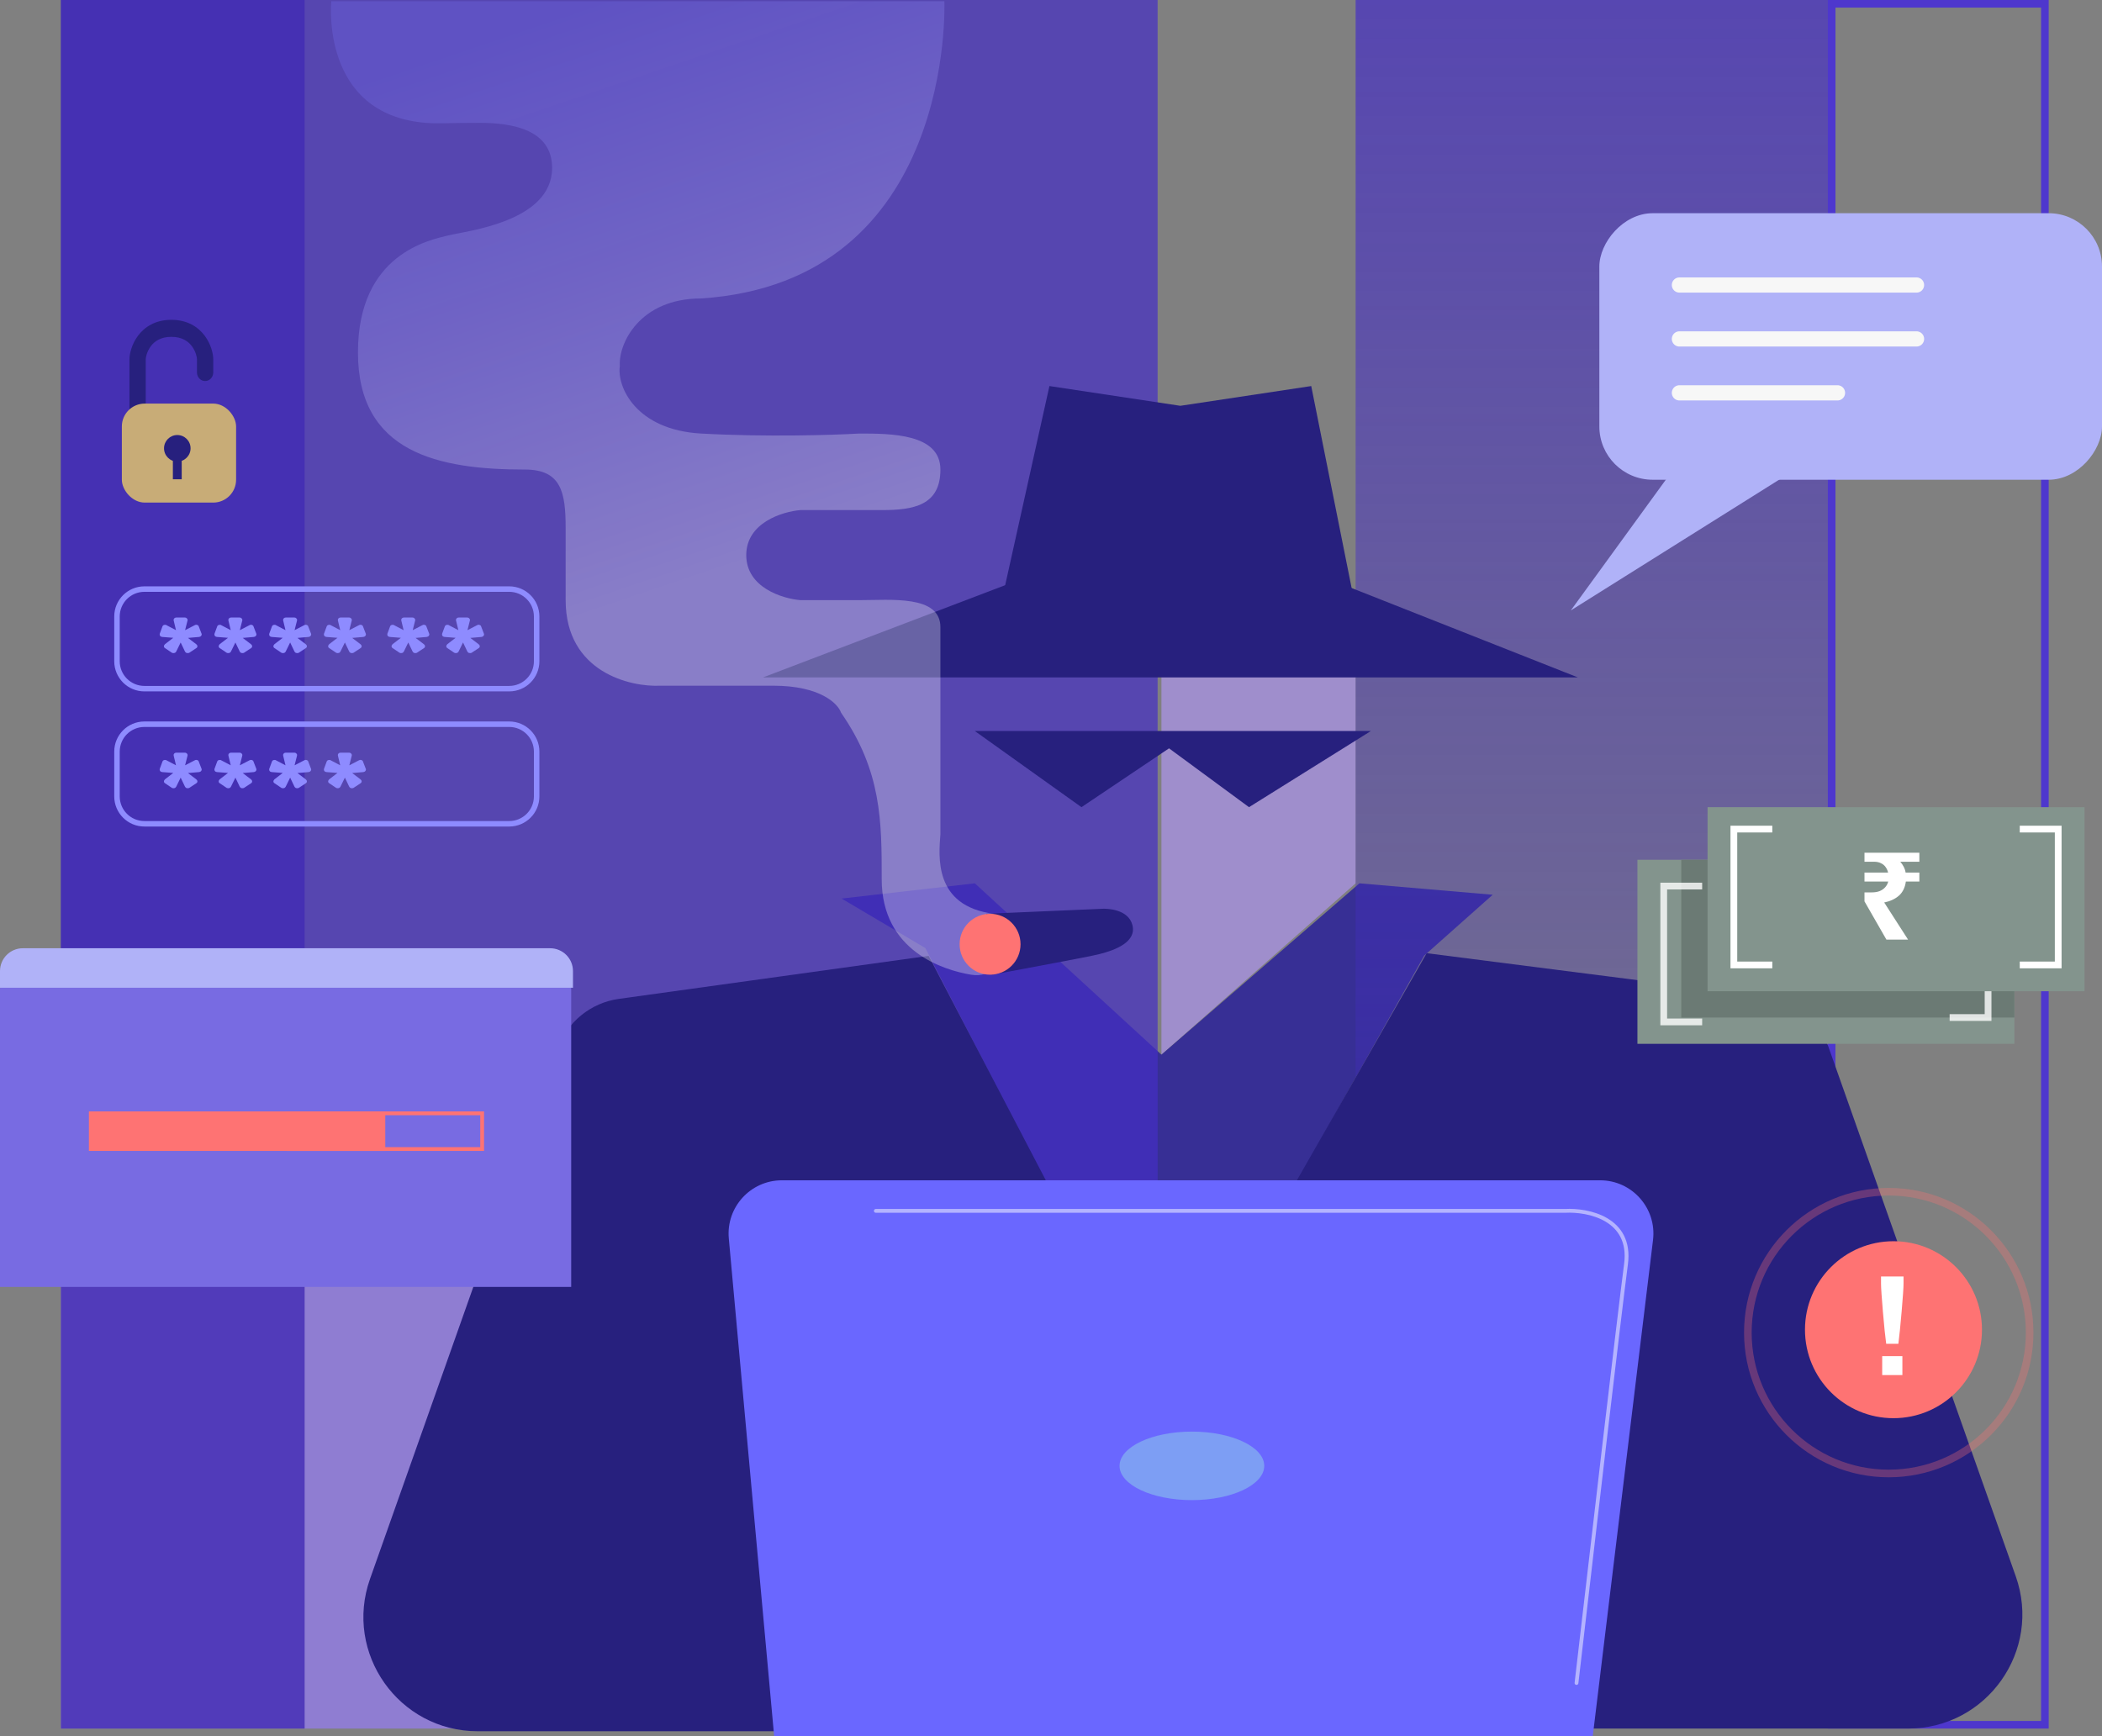 <svg width="276" height="228" viewBox="0 0 276 228" fill="none" xmlns="http://www.w3.org/2000/svg">
<rect x="0" y="0" width="276" height="228" fill="#808080" stroke="none"/>
<path opacity="0.6" d="M178 88.5H152.5V138.5L178 116V88.5Z" fill="#B498FF"/>
<path d="M152.5 138.5L128 116L110.5 118L121.5 124.5L140.5 161.5L166.5 162L187 125.5L196 117.5L178.5 116L152.5 138.5Z" fill="#372F95"/>
<rect opacity="0.7" x="178" width="63" height="227" fill="url(#paint0_linear_285_464)"/>
<rect x="240.5" y="0.5" width="28" height="226" stroke="#4E37CD"/>
<path opacity="0.7" d="M8 0H152V156H8V0Z" fill="#452EC5"/>
<path opacity="0.7" d="M8 155H152V227H8V155Z" fill="#967CF5"/>
<rect opacity="0.8" x="8" width="32" height="227" fill="#412BB4"/>
<path d="M180 96H128L142 106L153.5 98.273L164 106L180 96Z" fill="#27207E"/>
<path d="M231.92 130.879L187.328 125.174L158 176.5L204.054 227H250.534C260.888 227 268.128 216.759 264.675 206.998L240.078 137.463C238.819 133.904 235.664 131.358 231.92 130.879Z" fill="#27207E"/>
<path d="M81.258 131.175L121.932 125.526L147.5 174.5L108.206 227.351H62.726C52.372 227.351 45.132 217.11 48.584 207.349L73.206 137.745C74.452 134.223 77.558 131.689 81.258 131.175Z" fill="#27207E"/>
<path d="M95.695 162.635C95.322 158.535 98.55 155 102.667 155H210.099C214.299 155 217.554 158.674 217.047 162.844L209.135 228H101.649L95.695 162.635Z" fill="#6A67FF"/>
<path d="M115 159.015H205.5C208.5 158.848 214.3 160.015 213.5 166.015C212.7 172.015 208.833 205.181 207 221.015" stroke="#B4B3FF" stroke-width="0.5" stroke-linecap="round"/>
<rect width="66" height="35" rx="7" transform="matrix(-1 0 0 1 276 28)" fill="#B0B2F8"/>
<path d="M206.255 80.162L223.101 56.982L234.017 62.738L206.255 80.162Z" fill="#B0B2F8"/>
<path fill-rule="evenodd" clip-rule="evenodd" d="M15 98.706C15 96.519 16.773 94.746 18.96 94.746H66.865C69.052 94.746 70.825 96.519 70.825 98.706V104.581C70.825 106.769 69.052 108.542 66.865 108.542H18.96C16.773 108.542 15 106.769 15 104.581V98.706ZM18.96 95.466C17.171 95.466 15.72 96.916 15.72 98.706V104.581C15.72 106.371 17.171 107.822 18.96 107.822H66.865C68.654 107.822 70.105 106.371 70.105 104.581V98.706C70.105 96.916 68.654 95.466 66.865 95.466H18.96Z" fill="#8E8BFF"/>
<path d="M21.665 102.856C21.571 102.801 21.524 102.717 21.524 102.606C21.524 102.55 21.545 102.494 21.587 102.438C21.587 102.438 21.613 102.406 21.665 102.341L22.748 101.504L21.32 101.393L21.194 101.365C21.11 101.346 21.048 101.3 21.006 101.225C20.964 101.142 20.953 101.058 20.974 100.975L21.335 99.999C21.356 99.924 21.409 99.869 21.492 99.832C21.587 99.794 21.676 99.785 21.759 99.804C21.791 99.804 21.833 99.822 21.885 99.859L23.11 100.501L22.811 99.26L22.796 99.148C22.796 99.074 22.827 99.004 22.89 98.939C22.963 98.874 23.047 98.842 23.141 98.842H24.287C24.381 98.842 24.46 98.874 24.523 98.939C24.596 99.004 24.633 99.074 24.633 99.148L24.617 99.26L24.303 100.501L25.543 99.859L25.669 99.804C25.69 99.794 25.716 99.79 25.747 99.79C25.831 99.79 25.904 99.808 25.967 99.845C26.041 99.883 26.082 99.934 26.093 99.999L26.47 100.975L26.485 101.058C26.485 101.123 26.459 101.188 26.407 101.253C26.365 101.309 26.307 101.346 26.234 101.365L26.124 101.393L24.68 101.518L25.763 102.341C25.826 102.396 25.857 102.429 25.857 102.438C25.899 102.494 25.92 102.55 25.92 102.606C25.92 102.717 25.873 102.801 25.779 102.856L24.852 103.47C24.79 103.498 24.722 103.512 24.648 103.512C24.512 103.512 24.418 103.474 24.366 103.4C24.355 103.391 24.345 103.382 24.334 103.372C24.324 103.354 24.308 103.33 24.287 103.303L23.722 102.118L23.141 103.303C23.12 103.33 23.104 103.354 23.094 103.372C23.084 103.382 23.073 103.391 23.062 103.4C23.01 103.474 22.916 103.512 22.78 103.512C22.707 103.512 22.639 103.498 22.576 103.47L21.665 102.856Z" fill="#8E8BFF"/>
<path d="M28.853 102.856C28.759 102.801 28.712 102.717 28.712 102.606C28.712 102.55 28.733 102.494 28.775 102.438C28.775 102.438 28.801 102.406 28.853 102.341L29.937 101.504L28.508 101.393L28.382 101.365C28.298 101.346 28.236 101.3 28.194 101.225C28.152 101.142 28.141 101.058 28.162 100.975L28.523 99.999C28.544 99.924 28.597 99.869 28.68 99.832C28.775 99.794 28.864 99.785 28.947 99.804C28.979 99.804 29.021 99.822 29.073 99.859L30.298 100.501L29.999 99.26L29.984 99.148C29.984 99.074 30.015 99.004 30.078 98.939C30.151 98.874 30.235 98.842 30.329 98.842H31.475C31.57 98.842 31.648 98.874 31.711 98.939C31.784 99.004 31.821 99.074 31.821 99.148L31.805 99.26L31.491 100.501L32.731 99.859L32.857 99.804C32.878 99.794 32.904 99.79 32.935 99.79C33.019 99.79 33.092 99.808 33.155 99.845C33.228 99.883 33.27 99.934 33.281 99.999L33.658 100.975L33.673 101.058C33.673 101.123 33.647 101.188 33.595 101.253C33.553 101.309 33.495 101.346 33.422 101.365L33.312 101.393L31.868 101.518L32.951 102.341C33.014 102.396 33.045 102.429 33.045 102.438C33.087 102.494 33.108 102.55 33.108 102.606C33.108 102.717 33.061 102.801 32.967 102.856L32.041 103.47C31.978 103.498 31.91 103.512 31.836 103.512C31.7 103.512 31.606 103.474 31.554 103.4C31.543 103.391 31.533 103.382 31.522 103.372C31.512 103.354 31.496 103.33 31.475 103.303L30.91 102.118L30.329 103.303C30.308 103.33 30.293 103.354 30.282 103.372C30.271 103.382 30.261 103.391 30.251 103.4C30.198 103.474 30.104 103.512 29.968 103.512C29.895 103.512 29.827 103.498 29.764 103.47L28.853 102.856Z" fill="#8E8BFF"/>
<path d="M36.041 102.856C35.947 102.801 35.9 102.717 35.9 102.606C35.9 102.55 35.921 102.494 35.963 102.438C35.963 102.438 35.989 102.406 36.041 102.341L37.125 101.504L35.696 101.393L35.57 101.365C35.486 101.346 35.424 101.3 35.382 101.225C35.34 101.142 35.33 101.058 35.35 100.975L35.712 99.999C35.733 99.924 35.785 99.869 35.868 99.832C35.963 99.794 36.052 99.785 36.136 99.804C36.167 99.804 36.209 99.822 36.261 99.859L37.486 100.501L37.187 99.26L37.172 99.148C37.172 99.074 37.203 99.004 37.266 98.939C37.339 98.874 37.423 98.842 37.517 98.842H38.663C38.758 98.842 38.836 98.874 38.899 98.939C38.972 99.004 39.009 99.074 39.009 99.148L38.993 99.26L38.679 100.501L39.919 99.859L40.045 99.804C40.066 99.794 40.092 99.79 40.123 99.79C40.207 99.79 40.281 99.808 40.343 99.845C40.417 99.883 40.458 99.934 40.469 99.999L40.846 100.975L40.861 101.058C40.861 101.123 40.835 101.188 40.783 101.253C40.741 101.309 40.684 101.346 40.61 101.365L40.5 101.393L39.056 101.518L40.139 102.341C40.202 102.396 40.233 102.429 40.233 102.438C40.275 102.494 40.296 102.55 40.296 102.606C40.296 102.717 40.249 102.801 40.155 102.856L39.228 103.47C39.166 103.498 39.098 103.512 39.024 103.512C38.888 103.512 38.794 103.474 38.742 103.4C38.731 103.391 38.721 103.382 38.71 103.372C38.7 103.354 38.684 103.33 38.663 103.303L38.098 102.118L37.517 103.303C37.496 103.33 37.48 103.354 37.47 103.372C37.46 103.382 37.449 103.391 37.439 103.4C37.386 103.474 37.292 103.512 37.156 103.512C37.083 103.512 37.015 103.498 36.952 103.47L36.041 102.856Z" fill="#8E8BFF"/>
<path d="M43.229 102.856C43.135 102.801 43.088 102.717 43.088 102.606C43.088 102.55 43.109 102.494 43.151 102.438C43.151 102.438 43.177 102.406 43.229 102.341L44.313 101.504L42.884 101.393L42.758 101.365C42.675 101.346 42.612 101.3 42.57 101.225C42.528 101.142 42.517 101.058 42.538 100.975L42.9 99.999C42.92 99.924 42.973 99.869 43.057 99.832C43.151 99.794 43.24 99.785 43.324 99.804C43.355 99.804 43.397 99.822 43.449 99.859L44.674 100.501L44.376 99.26L44.36 99.148C44.36 99.074 44.391 99.004 44.454 98.939C44.527 98.874 44.611 98.842 44.705 98.842H45.851C45.946 98.842 46.024 98.874 46.087 98.939C46.16 99.004 46.197 99.074 46.197 99.148L46.181 99.26L45.867 100.501L47.107 99.859L47.233 99.804C47.254 99.794 47.28 99.79 47.312 99.79C47.395 99.79 47.468 99.808 47.531 99.845C47.605 99.883 47.647 99.934 47.657 99.999L48.034 100.975L48.05 101.058C48.05 101.123 48.023 101.188 47.971 101.253C47.929 101.309 47.871 101.346 47.798 101.365L47.688 101.393L46.244 101.518L47.327 102.341C47.39 102.396 47.421 102.429 47.421 102.438C47.463 102.494 47.484 102.55 47.484 102.606C47.484 102.717 47.437 102.801 47.343 102.856L46.417 103.47C46.354 103.498 46.286 103.512 46.212 103.512C46.076 103.512 45.982 103.474 45.93 103.4C45.919 103.391 45.909 103.382 45.898 103.372C45.888 103.354 45.872 103.33 45.851 103.303L45.286 102.118L44.705 103.303C44.684 103.33 44.669 103.354 44.658 103.372C44.648 103.382 44.637 103.391 44.627 103.4C44.574 103.474 44.48 103.512 44.344 103.512C44.271 103.512 44.203 103.498 44.14 103.47L43.229 102.856Z" fill="#8E8BFF"/>
<path fill-rule="evenodd" clip-rule="evenodd" d="M15 80.96C15 78.773 16.773 77 18.96 77H66.865C69.052 77 70.825 78.773 70.825 80.96V86.836C70.825 89.023 69.052 90.796 66.865 90.796H18.96C16.773 90.796 15 89.023 15 86.836V80.96ZM18.96 77.72C17.171 77.72 15.72 79.171 15.72 80.96V86.836C15.72 88.625 17.171 90.076 18.96 90.076H66.865C68.654 90.076 70.105 88.625 70.105 86.836V80.96C70.105 79.171 68.654 77.72 66.865 77.72H18.96Z" fill="#8E8BFF"/>
<path d="M21.665 85.111C21.571 85.055 21.524 84.971 21.524 84.86C21.524 84.804 21.545 84.748 21.587 84.692C21.587 84.692 21.613 84.66 21.665 84.595L22.748 83.758L21.32 83.647L21.194 83.619C21.11 83.6 21.048 83.554 21.006 83.48C20.964 83.396 20.953 83.312 20.974 83.229L21.335 82.253C21.356 82.179 21.409 82.123 21.492 82.086C21.587 82.049 21.676 82.039 21.759 82.058C21.791 82.058 21.833 82.076 21.885 82.114L23.11 82.755L22.811 81.514L22.796 81.403C22.796 81.328 22.827 81.259 22.89 81.194C22.963 81.129 23.047 81.096 23.141 81.096H24.287C24.381 81.096 24.46 81.129 24.523 81.194C24.596 81.259 24.633 81.328 24.633 81.403L24.617 81.514L24.303 82.755L25.543 82.114L25.669 82.058C25.69 82.049 25.716 82.044 25.747 82.044C25.831 82.044 25.904 82.062 25.967 82.1C26.041 82.137 26.082 82.188 26.093 82.253L26.47 83.229L26.485 83.312C26.485 83.377 26.459 83.443 26.407 83.508C26.365 83.563 26.307 83.6 26.234 83.619L26.124 83.647L24.68 83.772L25.763 84.595C25.826 84.651 25.857 84.683 25.857 84.692C25.899 84.748 25.92 84.804 25.92 84.86C25.92 84.971 25.873 85.055 25.779 85.111L24.852 85.724C24.79 85.752 24.722 85.766 24.648 85.766C24.512 85.766 24.418 85.729 24.366 85.654C24.355 85.645 24.345 85.636 24.334 85.626C24.324 85.608 24.308 85.585 24.287 85.557L23.722 84.372L23.141 85.557C23.12 85.585 23.104 85.608 23.094 85.626C23.084 85.636 23.073 85.645 23.062 85.654C23.01 85.729 22.916 85.766 22.78 85.766C22.707 85.766 22.639 85.752 22.576 85.724L21.665 85.111Z" fill="#8E8BFF"/>
<path d="M28.853 85.111C28.759 85.055 28.712 84.971 28.712 84.86C28.712 84.804 28.733 84.748 28.775 84.692C28.775 84.692 28.801 84.66 28.853 84.595L29.937 83.758L28.508 83.647L28.382 83.619C28.298 83.6 28.236 83.554 28.194 83.48C28.152 83.396 28.141 83.312 28.162 83.229L28.523 82.253C28.544 82.179 28.597 82.123 28.68 82.086C28.775 82.049 28.864 82.039 28.947 82.058C28.979 82.058 29.021 82.076 29.073 82.114L30.298 82.755L29.999 81.514L29.984 81.403C29.984 81.328 30.015 81.259 30.078 81.194C30.151 81.129 30.235 81.096 30.329 81.096H31.475C31.57 81.096 31.648 81.129 31.711 81.194C31.784 81.259 31.821 81.328 31.821 81.403L31.805 81.514L31.491 82.755L32.731 82.114L32.857 82.058C32.878 82.049 32.904 82.044 32.935 82.044C33.019 82.044 33.092 82.062 33.155 82.1C33.228 82.137 33.27 82.188 33.281 82.253L33.658 83.229L33.673 83.312C33.673 83.377 33.647 83.443 33.595 83.508C33.553 83.563 33.495 83.6 33.422 83.619L33.312 83.647L31.868 83.772L32.951 84.595C33.014 84.651 33.045 84.683 33.045 84.692C33.087 84.748 33.108 84.804 33.108 84.86C33.108 84.971 33.061 85.055 32.967 85.111L32.041 85.724C31.978 85.752 31.91 85.766 31.836 85.766C31.7 85.766 31.606 85.729 31.554 85.654C31.543 85.645 31.533 85.636 31.522 85.626C31.512 85.608 31.496 85.585 31.475 85.557L30.91 84.372L30.329 85.557C30.308 85.585 30.293 85.608 30.282 85.626C30.271 85.636 30.261 85.645 30.251 85.654C30.198 85.729 30.104 85.766 29.968 85.766C29.895 85.766 29.827 85.752 29.764 85.724L28.853 85.111Z" fill="#8E8BFF"/>
<path d="M36.041 85.111C35.947 85.055 35.9 84.971 35.9 84.86C35.9 84.804 35.921 84.748 35.963 84.692C35.963 84.692 35.989 84.66 36.041 84.595L37.125 83.758L35.696 83.647L35.57 83.619C35.486 83.6 35.424 83.554 35.382 83.48C35.34 83.396 35.33 83.312 35.35 83.229L35.712 82.253C35.733 82.179 35.785 82.123 35.868 82.086C35.963 82.049 36.052 82.039 36.136 82.058C36.167 82.058 36.209 82.076 36.261 82.114L37.486 82.755L37.187 81.514L37.172 81.403C37.172 81.328 37.203 81.259 37.266 81.194C37.339 81.129 37.423 81.096 37.517 81.096H38.663C38.758 81.096 38.836 81.129 38.899 81.194C38.972 81.259 39.009 81.328 39.009 81.403L38.993 81.514L38.679 82.755L39.919 82.114L40.045 82.058C40.066 82.049 40.092 82.044 40.123 82.044C40.207 82.044 40.281 82.062 40.343 82.1C40.417 82.137 40.458 82.188 40.469 82.253L40.846 83.229L40.861 83.312C40.861 83.377 40.835 83.443 40.783 83.508C40.741 83.563 40.684 83.6 40.61 83.619L40.5 83.647L39.056 83.772L40.139 84.595C40.202 84.651 40.233 84.683 40.233 84.692C40.275 84.748 40.296 84.804 40.296 84.86C40.296 84.971 40.249 85.055 40.155 85.111L39.228 85.724C39.166 85.752 39.098 85.766 39.024 85.766C38.888 85.766 38.794 85.729 38.742 85.654C38.731 85.645 38.721 85.636 38.71 85.626C38.7 85.608 38.684 85.585 38.663 85.557L38.098 84.372L37.517 85.557C37.496 85.585 37.48 85.608 37.47 85.626C37.46 85.636 37.449 85.645 37.439 85.654C37.386 85.729 37.292 85.766 37.156 85.766C37.083 85.766 37.015 85.752 36.952 85.724L36.041 85.111Z" fill="#8E8BFF"/>
<path d="M43.229 85.111C43.135 85.055 43.088 84.971 43.088 84.86C43.088 84.804 43.109 84.748 43.151 84.692C43.151 84.692 43.177 84.66 43.229 84.595L44.313 83.758L42.884 83.647L42.758 83.619C42.675 83.6 42.612 83.554 42.57 83.48C42.528 83.396 42.517 83.312 42.538 83.229L42.9 82.253C42.92 82.179 42.973 82.123 43.057 82.086C43.151 82.049 43.24 82.039 43.324 82.058C43.355 82.058 43.397 82.076 43.449 82.114L44.674 82.755L44.376 81.514L44.36 81.403C44.36 81.328 44.391 81.259 44.454 81.194C44.527 81.129 44.611 81.096 44.705 81.096H45.851C45.946 81.096 46.024 81.129 46.087 81.194C46.16 81.259 46.197 81.328 46.197 81.403L46.181 81.514L45.867 82.755L47.107 82.114L47.233 82.058C47.254 82.049 47.28 82.044 47.312 82.044C47.395 82.044 47.468 82.062 47.531 82.1C47.605 82.137 47.647 82.188 47.657 82.253L48.034 83.229L48.05 83.312C48.05 83.377 48.023 83.443 47.971 83.508C47.929 83.563 47.871 83.6 47.798 83.619L47.688 83.647L46.244 83.772L47.327 84.595C47.39 84.651 47.421 84.683 47.421 84.692C47.463 84.748 47.484 84.804 47.484 84.86C47.484 84.971 47.437 85.055 47.343 85.111L46.417 85.724C46.354 85.752 46.286 85.766 46.212 85.766C46.076 85.766 45.982 85.729 45.93 85.654C45.919 85.645 45.909 85.636 45.898 85.626C45.888 85.608 45.872 85.585 45.851 85.557L45.286 84.372L44.705 85.557C44.684 85.585 44.669 85.608 44.658 85.626C44.648 85.636 44.637 85.645 44.627 85.654C44.574 85.729 44.48 85.766 44.344 85.766C44.271 85.766 44.203 85.752 44.14 85.724L43.229 85.111Z" fill="#8E8BFF"/>
<path d="M51.553 85.111C51.459 85.055 51.412 84.971 51.412 84.86C51.412 84.804 51.432 84.748 51.474 84.692C51.474 84.692 51.501 84.66 51.553 84.595L52.636 83.758L51.207 83.647L51.082 83.619C50.998 83.6 50.935 83.554 50.893 83.48C50.852 83.396 50.841 83.312 50.862 83.229L51.223 82.253C51.244 82.179 51.296 82.123 51.38 82.086C51.474 82.049 51.563 82.039 51.647 82.058C51.678 82.058 51.72 82.076 51.773 82.114L52.997 82.755L52.699 81.514L52.683 81.403C52.683 81.328 52.715 81.259 52.778 81.194C52.851 81.129 52.934 81.096 53.029 81.096H54.175C54.269 81.096 54.348 81.129 54.41 81.194C54.484 81.259 54.52 81.328 54.52 81.403L54.505 81.514L54.191 82.755L55.431 82.114L55.557 82.058C55.578 82.049 55.604 82.044 55.635 82.044C55.719 82.044 55.792 82.062 55.855 82.1C55.928 82.137 55.97 82.188 55.98 82.253L56.357 83.229L56.373 83.312C56.373 83.377 56.347 83.443 56.294 83.508C56.253 83.563 56.195 83.6 56.122 83.619L56.012 83.647L54.567 83.772L55.651 84.595C55.714 84.651 55.745 84.683 55.745 84.692C55.787 84.748 55.808 84.804 55.808 84.86C55.808 84.971 55.761 85.055 55.666 85.111L54.74 85.724C54.677 85.752 54.609 85.766 54.536 85.766C54.4 85.766 54.306 85.729 54.253 85.654C54.243 85.645 54.233 85.636 54.222 85.626C54.212 85.608 54.196 85.585 54.175 85.557L53.61 84.372L53.029 85.557C53.008 85.585 52.992 85.608 52.982 85.626C52.971 85.636 52.961 85.645 52.95 85.654C52.898 85.729 52.804 85.766 52.668 85.766C52.594 85.766 52.526 85.752 52.464 85.724L51.553 85.111Z" fill="#8E8BFF"/>
<path d="M58.741 85.111C58.647 85.055 58.6 84.971 58.6 84.86C58.6 84.804 58.62 84.748 58.662 84.692C58.662 84.692 58.689 84.66 58.741 84.595L59.824 83.758L58.395 83.647L58.27 83.619C58.186 83.6 58.123 83.554 58.081 83.48C58.04 83.396 58.029 83.312 58.05 83.229L58.411 82.253C58.432 82.179 58.484 82.123 58.568 82.086C58.662 82.049 58.751 82.039 58.835 82.058C58.867 82.058 58.908 82.076 58.961 82.114L60.185 82.755L59.887 81.514L59.871 81.403C59.871 81.328 59.903 81.259 59.966 81.194C60.039 81.129 60.123 81.096 60.217 81.096H61.363C61.457 81.096 61.536 81.129 61.599 81.194C61.672 81.259 61.708 81.328 61.708 81.403L61.693 81.514L61.379 82.755L62.619 82.114L62.745 82.058C62.766 82.049 62.792 82.044 62.823 82.044C62.907 82.044 62.98 82.062 63.043 82.1C63.116 82.137 63.158 82.188 63.169 82.253L63.545 83.229L63.561 83.312C63.561 83.377 63.535 83.443 63.483 83.508C63.441 83.563 63.383 83.6 63.31 83.619L63.2 83.647L61.755 83.772L62.839 84.595C62.902 84.651 62.933 84.683 62.933 84.692C62.975 84.748 62.996 84.804 62.996 84.86C62.996 84.971 62.949 85.055 62.855 85.111L61.928 85.724C61.865 85.752 61.797 85.766 61.724 85.766C61.588 85.766 61.494 85.729 61.441 85.654C61.431 85.645 61.42 85.636 61.41 85.626C61.4 85.608 61.384 85.585 61.363 85.557L60.798 84.372L60.217 85.557C60.196 85.585 60.18 85.608 60.17 85.626C60.159 85.636 60.149 85.645 60.138 85.654C60.086 85.729 59.992 85.766 59.856 85.766C59.782 85.766 59.714 85.752 59.652 85.724L58.741 85.111Z" fill="#8E8BFF"/>
<path fill-rule="evenodd" clip-rule="evenodd" d="M19.797 45.473C19.28 46.168 19.136 46.941 19.136 47.179V55.882C19.136 56.499 18.657 57 18.068 57C17.478 57 17 56.499 17 55.882V47.179C17 46.451 17.299 45.193 18.112 44.099C18.969 42.946 20.382 42 22.5 42C24.618 42 26.031 42.946 26.888 44.099C27.701 45.193 28 46.451 28 47.179V48.92C28 49.537 27.522 50.038 26.932 50.038C26.343 50.038 25.864 49.537 25.864 48.92V47.179C25.864 46.941 25.72 46.168 25.203 45.473C24.731 44.838 23.928 44.236 22.5 44.236C21.072 44.236 20.269 44.838 19.797 45.473Z" fill="#27207E"/>
<rect x="16" y="53" width="15" height="13" rx="3" fill="#C8AC77"/>
<circle cx="23.28" cy="58.872" r="1.743" fill="#27207E"/>
<rect x="22.699" y="59.453" width="1.162" height="3.486" fill="#27207E"/>
<rect x="215" y="112.906" width="49.495" height="24.172" fill="#83948D"/>
<rect x="220.755" y="112.906" width="43.74" height="20.719" fill="#6B7A74"/>
<path fill-rule="evenodd" clip-rule="evenodd" d="M261.485 115.34H255.994V116.228H260.598V133.181H255.994V134.069H261.485V115.34Z" fill="white" fill-opacity="0.8"/>
<rect x="224.208" y="106" width="49.495" height="24.172" fill="#83948D"/>
<path d="M247.69 123.387L244.814 118.372V117.19H245.773C246.156 117.19 246.492 117.137 246.779 117.03C247.077 116.913 247.322 116.748 247.514 116.535C247.716 116.322 247.855 116.067 247.929 115.768H244.814V114.586H247.913C247.849 114.31 247.737 114.065 247.578 113.852C247.429 113.639 247.226 113.474 246.971 113.357C246.726 113.229 246.428 113.165 246.076 113.165H244.814V111.983H252.018V113.165H249.51C249.691 113.367 249.84 113.585 249.958 113.82C250.085 114.054 250.171 114.31 250.213 114.586H252.018V115.768H250.245C250.139 116.556 249.835 117.174 249.335 117.621C248.834 118.058 248.19 118.356 247.402 118.516L250.533 123.387H247.69Z" fill="white"/>
<path fill-rule="evenodd" clip-rule="evenodd" d="M227.218 108.434H232.709V109.321H228.105V126.275H232.709V127.162H227.218V108.434Z" fill="white"/>
<path fill-rule="evenodd" clip-rule="evenodd" d="M218.01 115.916H223.501V116.803H218.897V133.757H223.501V134.644H218.01V115.916Z" fill="white" fill-opacity="0.8"/>
<path fill-rule="evenodd" clip-rule="evenodd" d="M270.693 108.434H265.202V109.321H269.806V126.275H265.202V127.162H270.693V108.434Z" fill="white"/>
<path d="M207.191 88.963H100.177L154.657 68.209L207.191 88.963Z" fill="#27207E"/>
<path d="M137.794 50.697L131.309 79.883H178.006L172.169 50.697L154.981 53.291L137.794 50.697Z" fill="#27207E"/>
<circle cx="248.62" cy="174.62" r="11.62" fill="#FE7373"/>
<path d="M247.665 176.474C247.539 175.571 247.395 174.166 247.232 172.259C247.069 170.341 246.987 169.111 246.987 168.572V167.631H249.941V168.572C249.941 169.086 249.859 170.29 249.696 172.184C249.533 174.078 249.389 175.508 249.264 176.474H247.665ZM247.138 180.575V178.092H249.79V180.575H247.138Z" fill="white"/>
<path opacity="0.3" d="M92.058 39.194C125.5 37 124 0.163 124 0.163L112.808 0.163L55.893 0.163H43.501C43.501 0.163 42 15 55.893 16.133C57.5 16.264 58.858 16.133 63.008 16.133C67.2 16.133 72.493 16.994 72.493 22.046C72.493 29.142 61.229 30.325 58.858 30.916C56.486 31.507 47.001 33.281 47.001 46.29C47.001 59.47 57.59 61.664 68.936 61.664C73.679 61.664 74.272 64.621 74.272 69.352V78.813C74.272 88.286 82.769 90.245 86.722 90.048H101.543C107.709 90.048 110.041 92.413 110.436 93.596C115.772 101.283 115.772 107.906 115.772 115.474C115.772 124.936 123.943 127.409 127.5 128C130.346 128.473 131.302 126.183 131.5 125C133 127.957 141.381 121.36 130.5 120C122.5 119 123.281 112.321 123.479 109.561V82.361C123.479 78.103 116.958 78.813 112.808 78.813H105.1C102.729 78.615 97.986 77.157 97.986 72.9C97.986 68.642 102.729 67.183 105.1 66.986H115.772C119.922 66.986 123.479 66.395 123.479 61.664C123.479 56.934 116.958 56.934 112.808 56.934C109.448 57.131 100.595 57.407 92.058 56.934C83.52 56.461 80.991 50.824 81.386 48.064C81.189 45.107 83.995 39.194 92.058 39.194Z" fill="url(#paint1_linear_285_464)"/>
<path d="M144.906 119.337L129.5 120L130.289 128C135.5 127 142.632 125.725 144.364 125.292C146.53 124.751 149.237 123.668 148.695 121.502C148.154 119.337 145.267 119.337 144.906 119.337Z" fill="#27207E"/>
<circle cx="130" cy="124" r="4" fill="#FE7373"/>
<path fill-rule="evenodd" clip-rule="evenodd" d="M219.515 37.429C219.515 36.876 219.962 36.429 220.515 36.429H251.646C252.198 36.429 252.646 36.876 252.646 37.429C252.646 37.981 252.198 38.429 251.646 38.429H220.515C219.962 38.429 219.515 37.981 219.515 37.429Z" fill="#F7F7F7"/>
<path d="M220.515 44.509H251.646" stroke="#F7F7F7" stroke-width="2" stroke-linecap="round"/>
<path d="M220.515 51.589H241.269" stroke="#F7F7F7" stroke-width="2" stroke-linecap="round"/>
<path d="M0 130C0 127.239 2.239 125 5 125H70C72.761 125 75 127.239 75 130V169H0V130Z" fill="#786BE2"/>
<path d="M0 127.526C0 125.869 1.343 124.526 3 124.526H72.234C73.891 124.526 75.234 125.869 75.234 127.526V129.714H0V127.526Z" fill="#B0B2F8"/>
<rect x="11.674" y="145.954" width="38.914" height="5.189" fill="#FE7373"/>
<rect x="37.867" y="146.204" width="25.443" height="4.689" stroke="#FE7373" stroke-width="0.5"/>
<ellipse opacity="0.8" cx="156.5" cy="192.5" rx="9.5" ry="4.5" fill="#82ABF1"/>
<path d="M266.5 175C266.5 185.217 258.217 193.5 248 193.5C237.783 193.5 229.5 185.217 229.5 175C229.5 164.783 237.783 156.5 248 156.5C258.217 156.5 266.5 164.783 266.5 175Z" stroke="#FE7373" stroke-opacity="0.3"/>
<defs>
<linearGradient id="paint0_linear_285_464" x1="209.5" y1="0" x2="209.5" y2="227" gradientUnits="userSpaceOnUse">
<stop stop-color="#452EC5"/>
<stop offset="1" stop-color="#452EC5" stop-opacity="0"/>
</linearGradient>
<linearGradient id="paint1_linear_285_464" x1="128" y1="128" x2="84" y2="-2" gradientUnits="userSpaceOnUse">
<stop stop-color="white"/>
<stop offset="0" stop-color="white"/>
<stop offset="0.448" stop-color="white"/>
<stop offset="1" stop-color="#7C79FF" stop-opacity="0.8"/>
</linearGradient>
</defs>
</svg>

